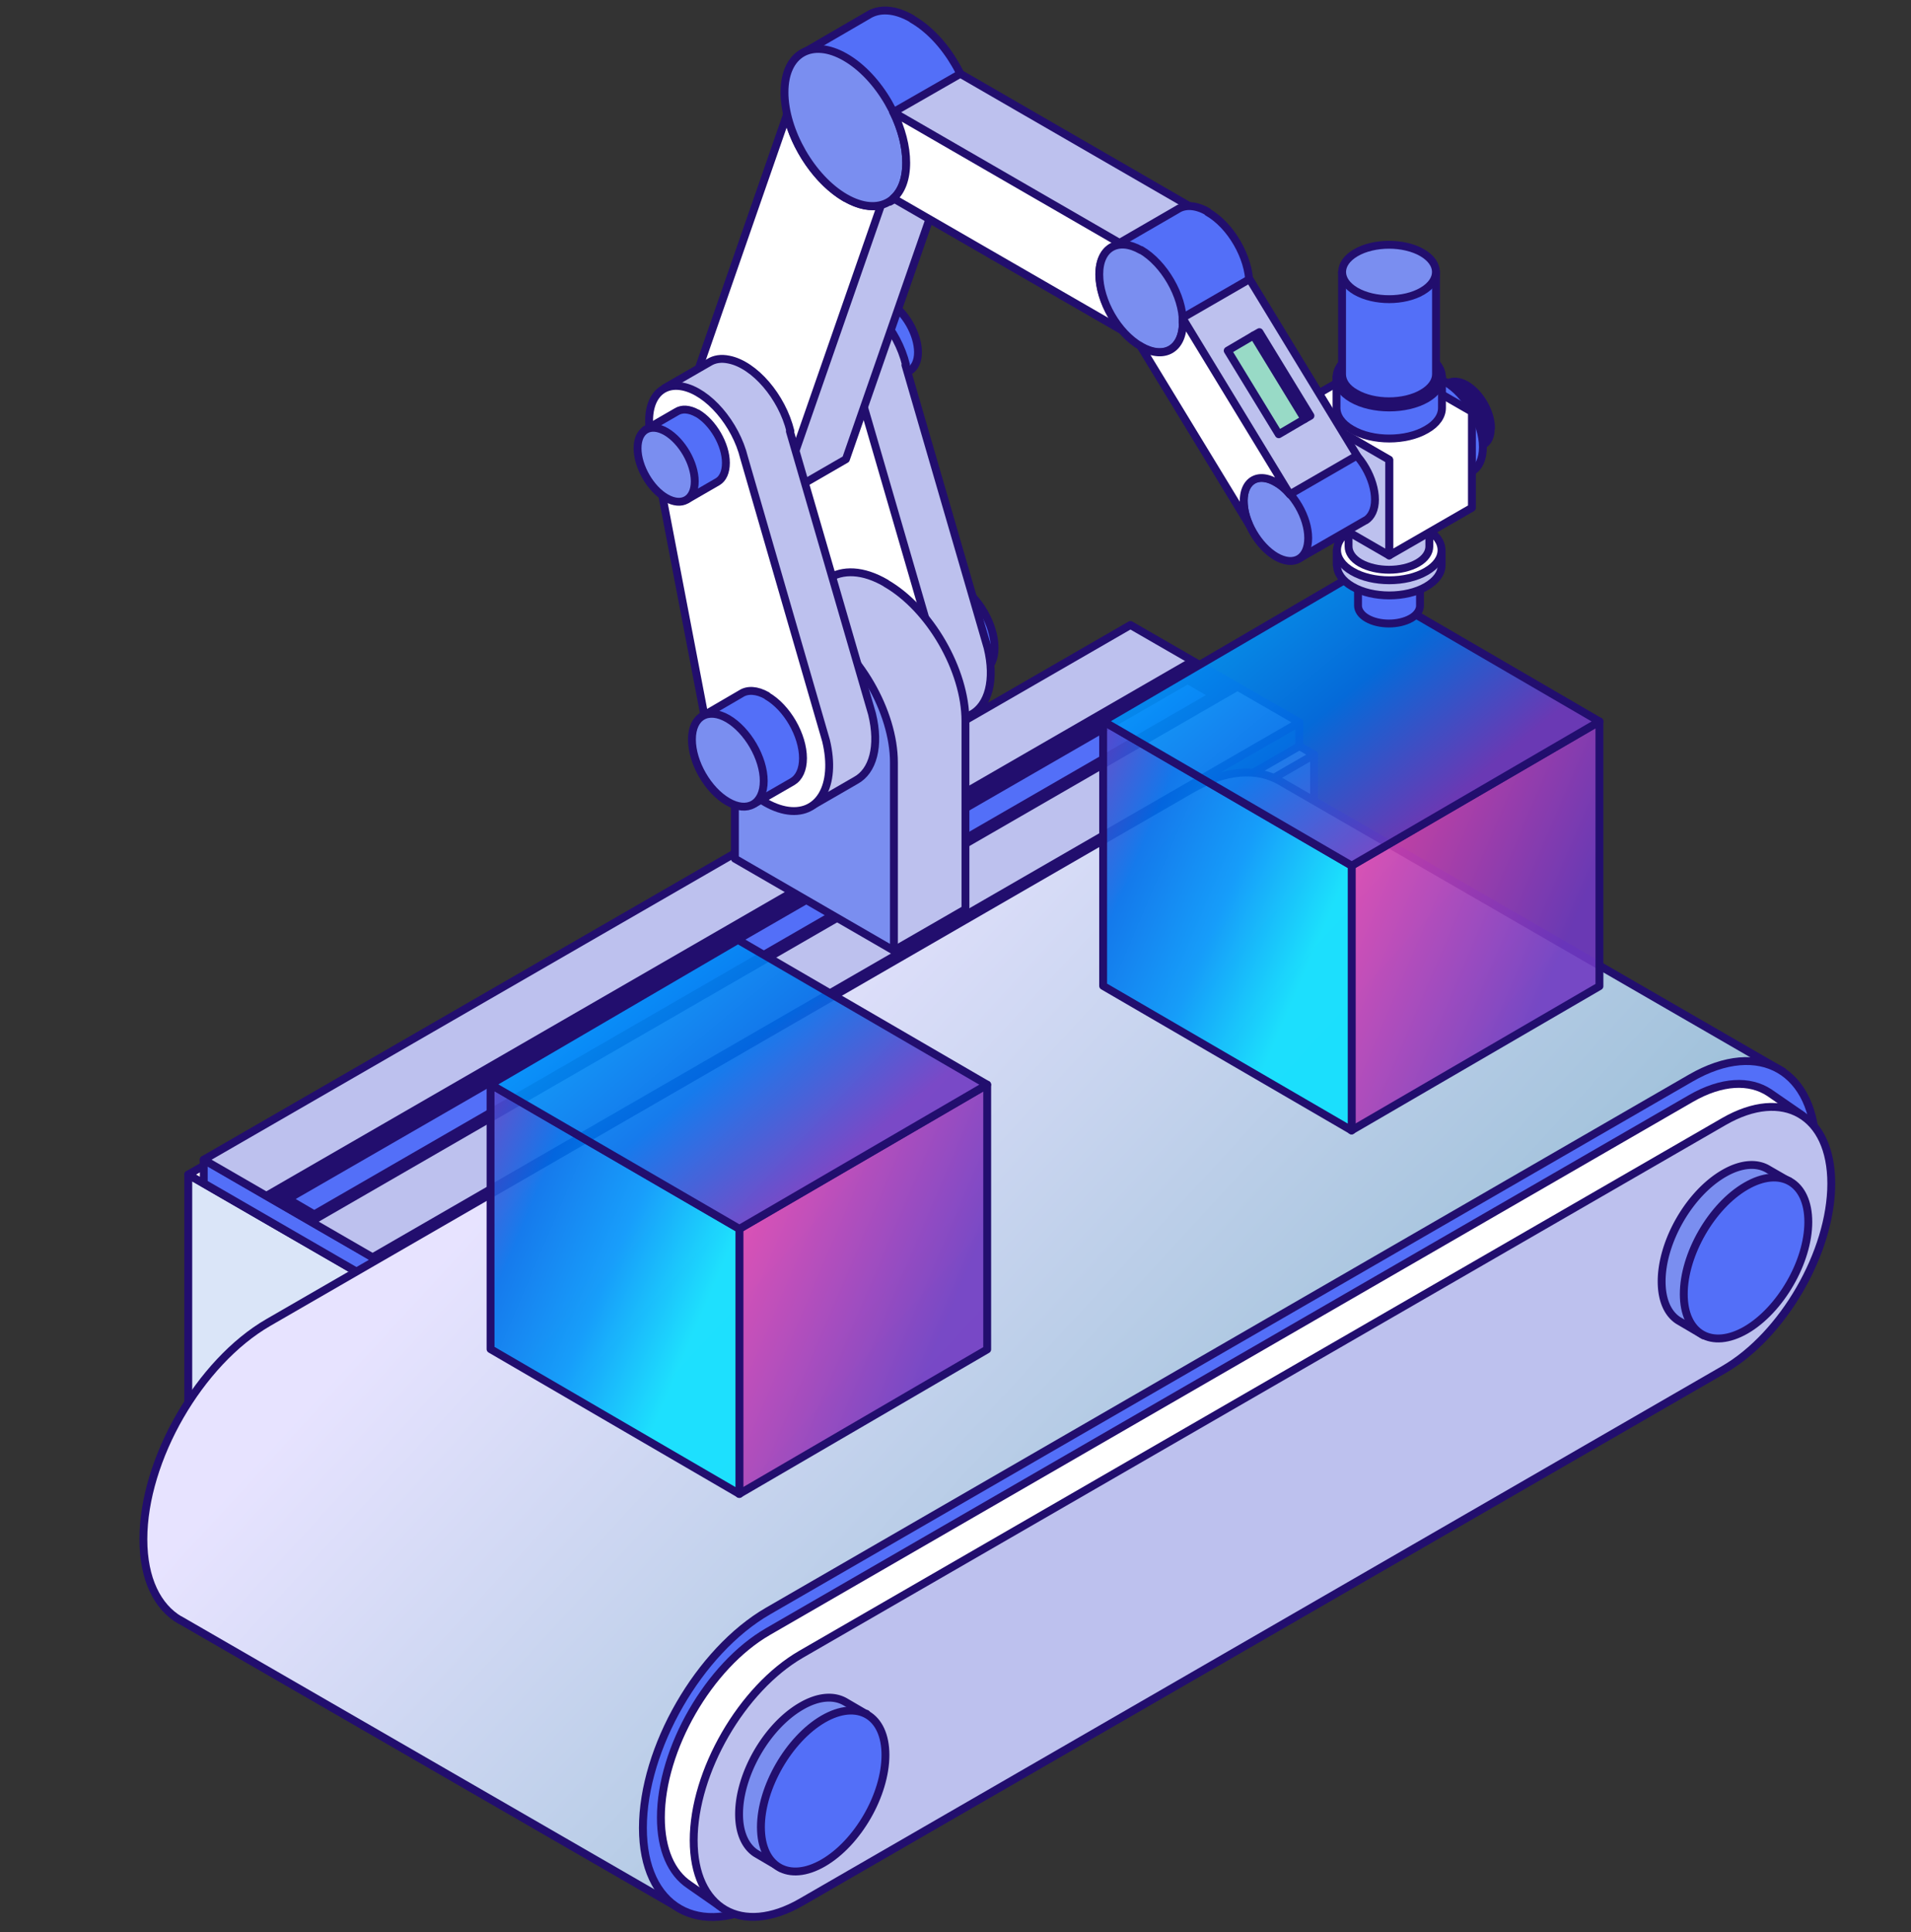 <svg width="182" height="184" fill="none" xmlns="http://www.w3.org/2000/svg"><rect width="100%" height="100%" fill="#333333" stroke="none"/><path d="m36.895 160.272 88.256-50.913V71.855l-88.257 50.94v37.477Z" fill="#B4CAED" stroke="#220E6E" stroke-width=".75" stroke-linejoin="round"/><path d="M36.895 160.272v-37.477L17.93 111.843v37.477l18.965 10.952Z" fill="#DAE5F8" stroke="#220E6E" stroke-width=".75" stroke-linejoin="round"/><path d="m36.895 122.795 88.257-50.94-18.966-10.952-88.256 50.94 18.965 10.952Z" fill="#fff" stroke="#220E6E" stroke-width=".75" stroke-linejoin="round"/><path d="m35.482 121.967 88.257-50.913v-2.271l-88.257 50.94v2.244Z" fill="#295E87" stroke="#220E6E" stroke-width=".75" stroke-linejoin="round"/><path d="M35.485 121.967v-2.244l-16.08-9.296v2.244l16.08 9.296Z" fill="#536FF8" stroke="#220E6E" stroke-width=".75" stroke-linejoin="round"/><path d="m35.485 119.723 88.256-50.94-16.08-9.27-88.257 50.914 16.08 9.296Z" fill="#BDC1EE" stroke="#220E6E" stroke-width=".75" stroke-linejoin="round"/><path d="m29.982 116.544 88.256-50.94-4.995-2.885-88.257 50.94 4.995 2.885Z" fill="#220E6E"/><path d="m26.51 113.632.908.535 85.692-49.418 2.484 1.443.935-.534-3.419-1.977-86.6 49.951Z" fill="#220E6E"/><path d="m27.418 114.167 2.51 1.469 85.666-49.444-2.484-1.442-85.692 49.417Z" fill="#536FF8" stroke="#220E6E" stroke-width=".75" stroke-linejoin="round"/><path d="m64.861 181.801 104.524-80.002-47.494-27.433c-2.163-1.256-5.155-1.096-8.441.801L25.568 125.92c-6.571 3.793-11.914 13.062-11.914 20.648 0 3.793 1.336 6.438 3.473 7.693h.027l47.707 27.54Z" fill="url(#a)" stroke="#220E6E" stroke-width=".75"/><path d="M161.024 130.167 73.142 180.92c-6.571 3.793-11.913.695-11.913-6.865 0-7.559 5.342-16.855 11.913-20.648l87.882-50.753c6.572-3.793 11.914-.695 11.914 6.865 0 7.559-5.342 16.855-11.914 20.648Z" fill="#536FF8" stroke="#220E6E" stroke-width=".75" stroke-linejoin="round"/><path d="m171.606 106.18-3.099-2.137c-1.87-1.229-4.514-1.149-7.479.561l-87.883 50.752c-5.636 3.259-10.204 11.193-10.204 17.71 0 3.072 1.015 5.289 2.698 6.411l3.179 2.217.347-1.362c1.229-.107 2.565-.561 3.98-1.362l87.883-50.753c5.663-3.259 10.23-11.192 10.23-17.71 0-1.042-.133-1.977-.347-2.805l.695-1.496v-.026Z" fill="#fff" stroke="#220E6E" stroke-width=".75" stroke-linejoin="round"/><path d="M164.178 106.794 76.295 157.52c-5.636 3.259-10.23 11.193-10.23 17.71 0 6.518 4.567 9.162 10.23 5.904l87.883-50.726c5.636-3.259 10.23-11.193 10.23-17.71 0-6.518-4.568-9.163-10.23-5.904Z" fill="#BDC1EE" stroke="#220E6E" stroke-width=".75" stroke-linejoin="round"/><path d="m170.379 112.484-1.95-1.122c-1.068-.668-2.591-.588-4.247.374-3.286 1.896-5.93 6.491-5.93 10.284 0 1.79.588 3.072 1.576 3.713l2.404 1.416.614-1.122a6.394 6.394 0 0 0 1.336-.588c3.286-1.896 5.93-6.491 5.93-10.284 0-.668-.08-1.282-.24-1.79l.507-.908v.027Z" fill="#7A8EF0" stroke="#220E6E" stroke-width=".75" stroke-linejoin="round"/><path d="M172.22 116.357c0 3.793-2.672 8.388-5.931 10.284-3.285 1.897-5.93.347-5.93-3.419s2.645-8.388 5.93-10.284c3.286-1.897 5.931-.374 5.931 3.419Z" fill="#536FF8" stroke="#220E6E" stroke-width=".75" stroke-linejoin="round"/><path d="m82.487 163.21-1.923-1.122c-1.095-.668-2.591-.588-4.247.374-3.286 1.896-5.93 6.491-5.93 10.284 0 1.79.614 3.072 1.576 3.713l2.404 1.416.614-1.122a6.408 6.408 0 0 0 1.336-.588c3.285-1.897 5.93-6.491 5.93-10.284 0-.668-.107-1.282-.24-1.79l.507-.908-.027.027Z" fill="#7A8EF0" stroke="#220E6E" stroke-width=".75" stroke-linejoin="round"/><path d="M84.329 167.11c0 3.793-2.645 8.387-5.93 10.284-3.286 1.896-5.93.347-5.93-3.419 0-3.767 2.67-8.388 5.93-10.284 3.285-1.897 5.93-.348 5.93 3.419Z" fill="#536FF8" stroke="#220E6E" stroke-width=".75" stroke-linejoin="round"/><path d="M70.398 117.018v25.237l23.62-13.763v-25.209l-23.62 13.735Z" fill="url(#b)" fill-opacity=".9" stroke="#220E6E" stroke-width=".75" stroke-linejoin="round"/><path d="M70.422 117.018v25.237l-23.703-13.791v-25.209l23.703 13.763Z" fill="url(#c)" fill-opacity=".9" stroke="#220E6E" stroke-width=".75" stroke-linejoin="round"/><path d="m46.719 103.256 23.703 13.762 23.592-13.735-23.73-13.79-23.565 13.763Z" fill="url(#d)" fill-opacity=".9" stroke="#220E6E" stroke-width=".75" stroke-linejoin="round"/><path d="M128.707 82.432v25.209l23.62-13.735V68.697l-23.62 13.735Z" fill="url(#e)" fill-opacity=".9" stroke="#220E6E" stroke-width=".75" stroke-linejoin="round"/><path d="M128.736 82.432v25.209l-23.675-13.763V68.67l23.675 13.763Z" fill="url(#f)" fill-opacity=".9" stroke="#220E6E" stroke-width=".75" stroke-linejoin="round"/><path d="m105.061 68.67 23.675 13.762 23.592-13.735-23.703-13.79-23.564 13.763Z" fill="url(#g)" fill-opacity=".9" stroke="#220E6E" stroke-width=".75" stroke-linejoin="round"/><path d="M84.678 28.822c-.775-.454-1.496-.48-1.977-.16l-2.965 1.71 3.954 6.624 2.938-1.683c.48-.294.801-.908.801-1.763 0-1.736-1.228-3.873-2.724-4.755l-.027.027Z" fill="#536FF8" stroke="#220E6E" stroke-width=".75" stroke-linejoin="round"/><path d="M81.713 30.559c-1.523-.882-2.725-.16-2.725 1.576s1.229 3.846 2.725 4.728c1.496.881 2.725.16 2.725-1.576 0-1.737-1.23-3.874-2.725-4.728Z" fill="#7A8EF0" stroke="#220E6E" stroke-width=".75" stroke-linejoin="round"/><path d="M91.33 55.72c-.989-.587-1.87-.614-2.485-.186l-3.74 2.164 4.969 8.307 3.66-2.11c.614-.374.988-1.122.988-2.217 0-2.164-1.523-4.835-3.42-5.93l.027-.027Z" fill="#536FF8" stroke="#220E6E" stroke-width=".75" stroke-linejoin="round"/><path d="M87.564 57.885c-1.897-1.096-3.42-.214-3.42 1.976s1.523 4.835 3.42 5.93c1.896 1.096 3.419.214 3.419-1.976s-1.523-4.835-3.42-5.93Z" fill="#7A8EF0" stroke="#220E6E" stroke-width=".75" stroke-linejoin="round"/><path d="M86.281 34.725c-.8-3.285-3.419-6.33-5.85-6.811-.747-.134-1.388-.027-1.896.294l-4.22 2.43 3.232 6.465.614-.348 4.327 22.625c.588 2.405 1.924 4.702 3.526 6.385l2.19 4.754 4.301-2.484c1.63-.881 2.297-3.285 1.55-6.357l-7.827-26.926.053-.027Z" fill="#BDC1EE" stroke="#220E6E" stroke-width=".75" stroke-linejoin="round"/><path d="M81.874 37.263c-.801-3.286-3.42-6.304-5.85-6.812-2.43-.48-3.766 1.763-2.965 5.049l5.049 26.391c1.041 4.301 4.487 8.281 7.666 8.922 3.205.641 4.942-2.324 3.9-6.624l-7.827-26.926h.027Z" fill="#fff" stroke="#220E6E" stroke-width=".75" stroke-linejoin="round"/><path d="M81.102 60.315c-.828 1.443-.187 4.14 1.496 6.09 1.656 1.924 3.687 2.351 4.541.909.828-1.443.187-4.167-1.495-6.09-1.657-1.924-3.687-2.324-4.542-.909ZM74.954 33.363c-.694 1.176-.16 3.393 1.203 4.969 1.362 1.576 3.018 1.923 3.686.748.694-1.176.133-3.393-1.202-4.969-1.363-1.576-3.019-1.896-3.687-.748Z" fill="#7A8EF0" stroke="#220E6E" stroke-width=".75" stroke-linejoin="round"/><path d="m81.31 7.212-6.384 3.66 2.404 12.955-3.152 23.586 6.384-3.686 9.696-27.86-8.921-8.655h-.027Z" fill="#BDC1EE" stroke="#220E6E" stroke-width=".75" stroke-linejoin="round"/><path d="M80.51 18.858c-2.617-1.522-4.835-4.781-5.556-7.96l-9.696 27.887 8.948 8.628 9.697-27.86c-.962.24-2.11.026-3.366-.695h-.027Z" fill="#fff" stroke="#220E6E" stroke-width=".75" stroke-linejoin="round"/><path d="M86.866 1.79c-1.656-.962-3.152-1.016-4.22-.321l-6.304 3.66 8.414 14.076 6.224-3.579h.027c1.041-.614 1.682-1.923 1.682-3.766 0-3.687-2.59-8.2-5.823-10.044v-.027Z" fill="#536FF8" stroke="#220E6E" stroke-width=".75" stroke-linejoin="round"/><path d="M80.51 5.449c-3.206-1.843-5.797-.347-5.797 3.339s2.591 8.2 5.796 10.044c3.206 1.843 5.797.347 5.797-3.34 0-3.686-2.591-8.2-5.797-10.043Z" fill="#7A8EF0" stroke="#220E6E" stroke-width=".75" stroke-linejoin="round"/><path d="m85.076 10.684 15.413 14.184 6.411-1.576 6.384-3.66L91.46 7.026l-6.384 3.66Z" fill="#BDC1EE" stroke="#220E6E" stroke-width=".75" stroke-linejoin="round"/><path d="M106.9 23.292 85.076 10.684c.775 1.576 1.229 3.26 1.229 4.809 0 1.549-.454 2.724-1.229 3.392l21.851 12.608c-1.309-1.496-2.218-3.606-2.218-5.396s.909-2.831 2.218-2.831l-.027.026Z" fill="#fff" stroke="#220E6E" stroke-width=".75" stroke-linejoin="round"/><path d="M84.388 55.534c-2.19-1.282-4.167-1.336-5.556-.4l-6.517 3.739 2.778 4.541 2.377-1.068L85.136 90.5l6.812-3.927V68.65c0-4.835-3.393-10.712-7.586-13.116h.026Z" fill="#BDC1EE" stroke="#220E6E" stroke-width=".75" stroke-linejoin="round"/><path d="M77.576 59.46c-4.167-2.403-7.586-.453-7.586 4.382v17.923l15.146 8.762V72.603c0-4.835-3.392-10.711-7.586-13.116l.026-.026Z" fill="#7A8EF0" stroke="#220E6E" stroke-width=".75" stroke-linejoin="round"/><path d="M75.278 41.056c-.802-3.285-3.42-6.33-5.85-6.811-.748-.16-1.39-.054-1.897.267l-4.22 2.43 3.232 6.465.614-.374 4.327 22.625c.588 2.404 1.924 4.701 3.526 6.384l2.19 4.755 4.301-2.484c1.63-.882 2.298-3.26 1.55-6.331l-7.827-26.926h.053Z" fill="#BDC1EE" stroke="#220E6E" stroke-width=".75" stroke-linejoin="round"/><path d="M70.868 43.594c-.801-3.26-3.42-6.304-5.85-6.785-2.43-.481-3.766 1.763-2.965 5.048l5.049 26.365c1.041 4.3 4.487 8.28 7.666 8.922 3.205.641 4.942-2.324 3.9-6.625l-7.8-26.925Z" fill="#fff" stroke="#220E6E" stroke-width=".75" stroke-linejoin="round"/><path d="M66.435 39.373c-.801-.454-1.496-.48-2.003-.16l-2.965 1.71 3.98 6.624 2.912-1.683c.48-.293.774-.908.774-1.79 0-1.736-1.229-3.846-2.724-4.727l.026.026Z" fill="#536FF8" stroke="#220E6E" stroke-width=".75" stroke-linejoin="round"/><path d="M63.443 41.11c-1.522-.882-2.724-.16-2.724 1.576s1.228 3.873 2.724 4.728c1.496.855 2.725.16 2.725-1.576 0-1.737-1.229-3.847-2.725-4.728Z" fill="#7A8EF0" stroke="#220E6E" stroke-width=".75" stroke-linejoin="round"/><path d="M73.057 66.246c-.989-.561-1.87-.588-2.485-.187l-3.713 2.163 4.969 8.308 3.66-2.11c.614-.374.988-1.149.988-2.217 0-2.19-1.523-4.835-3.42-5.93v-.027Z" fill="#536FF8" stroke="#220E6E" stroke-width=".75" stroke-linejoin="round"/><path d="M69.318 68.436c-1.897-1.095-3.42-.214-3.42 1.977 0 2.19 1.523 4.835 3.42 5.93 1.87 1.095 3.419.213 3.419-1.977s-1.55-4.835-3.42-5.93Z" fill="#7A8EF0" stroke="#220E6E" stroke-width=".75" stroke-linejoin="round"/><path d="M142.003 40.762c0-1.522-1.041-3.339-2.377-4.114-.668-.373-1.255-.4-1.71-.16l-2.457 1.443 3.446 5.77 2.404-1.39c.427-.24.668-.774.668-1.522l.026-.027Z" fill="#220E6E" stroke="#220E6E" stroke-width=".75" stroke-linejoin="round"/><path d="M139.598 42.178c0 1.523-1.068 2.137-2.377 1.362-1.309-.748-2.377-2.59-2.377-4.113 0-1.523 1.068-2.11 2.377-1.363 1.309.775 2.377 2.591 2.377 4.114Z" fill="#7A8EF0" stroke="#220E6E" stroke-width=".75" stroke-linejoin="round"/><path d="M141.228 42.552c0-2.27-1.603-5.022-3.553-6.17-.988-.588-1.896-.615-2.537-.241l-1.523.882.534.934c0 .16-.026.294-.026.481 0 2.27 1.602 5.022 3.552 6.17.161.08.294.16.455.214l.534.935 1.549-.881c.641-.374 1.015-1.175 1.015-2.297v-.027Z" fill="#536FF8" stroke="#220E6E" stroke-width=".75" stroke-linejoin="round"/><path d="M139.65 43.433c0 2.27-1.602 3.18-3.552 2.057-1.95-1.122-3.553-3.9-3.553-6.17s1.603-3.179 3.553-2.057c1.976 1.148 3.552 3.9 3.552 6.17Z" fill="#7A8EF0" stroke="#220E6E" stroke-width=".75" stroke-linejoin="round"/><path d="M129.335 54.412v3.259c0 .427.294.881.855 1.202 1.149.667 3.019.667 4.194 0 .561-.32.855-.775.855-1.202v-3.26h-5.93.026Z" fill="#536FF8" stroke="#220E6E" stroke-width=".75" stroke-linejoin="round"/><path d="M134.383 55.614c-1.148.668-3.018.668-4.193 0-1.149-.668-1.149-1.736 0-2.43 1.148-.669 3.018-.669 4.193 0 1.149.667 1.149 1.735 0 2.43Z" fill="#220E6E" stroke="#220E6E" stroke-width=".75" stroke-linejoin="round"/><path d="M127.307 52.382v1.442h.026c0 .721.481 1.47 1.47 2.03 1.923 1.122 5.102 1.122 7.025 0 .961-.56 1.469-1.282 1.469-2.03v-1.442h-9.99Z" fill="#BDC1EE" stroke="#220E6E" stroke-width=".75" stroke-linejoin="round"/><path d="M135.826 54.412c-1.924 1.122-5.102 1.122-7.026 0-1.95-1.122-1.95-2.938 0-4.06 1.924-1.122 5.102-1.122 7.026 0 1.95 1.122 1.95 2.938 0 4.06Z" fill="#fff" stroke="#220E6E" stroke-width=".75" stroke-linejoin="round"/><path d="M128.434 49.31v2.725c0 .56.374 1.148 1.122 1.576 1.523.855 3.954.855 5.449 0 .748-.428 1.122-1.015 1.122-1.576V49.31h-7.746.053Z" fill="#BDC1EE" stroke="#220E6E" stroke-width=".75" stroke-linejoin="round"/><path d="M135.028 50.886c-1.496.855-3.926.855-5.449 0-1.496-.881-1.496-2.297 0-3.152 1.523-.854 3.953-.854 5.449 0 1.523.855 1.523 2.27 0 3.152Z" fill="#220E6E" stroke="#220E6E" stroke-width=".75" stroke-linejoin="round"/><path d="M129.045 48.161v.935c0 .481.32.962.962 1.336 1.282.748 3.339.748 4.594 0 .641-.374.962-.855.962-1.336v-.934h-6.518Z" fill="#220E6E" stroke="#220E6E" stroke-width=".75" stroke-linejoin="round"/><path d="M134.601 49.497c-1.282.748-3.339.748-4.594 0-1.283-.721-1.283-1.923 0-2.644 1.282-.748 3.339-.748 4.594 0 1.282.72 1.282 1.923 0 2.644Z" fill="#220E6E" stroke="#220E6E" stroke-width=".75" stroke-linejoin="round"/><path d="m132.303 52.89 7.88-4.541v-9.136l-8.815-5.075-7.907 4.54 8.842 5.103v9.109Z" fill="#fff" stroke="#220E6E" stroke-width=".75" stroke-linejoin="round"/><path d="m123.461 47.787 8.842 5.102v-9.108l-8.842-5.102v9.108Z" fill="#BDC1EE" stroke="#220E6E" stroke-width=".75" stroke-linejoin="round"/><path d="M127.287 35.9v2.94c0 .747.481 1.495 1.469 2.056 1.95 1.148 5.156 1.148 7.106 0 .988-.561 1.469-1.309 1.469-2.057v-2.938h-10.044Z" fill="#536FF8" stroke="#220E6E" stroke-width=".75" stroke-linejoin="round"/><path d="M135.861 37.958c-1.95 1.122-5.156 1.122-7.106 0-1.95-1.122-1.95-2.965 0-4.114 1.95-1.122 5.156-1.122 7.106 0 1.95 1.149 1.95 2.965 0 4.114Z" fill="#7A8EF0" stroke="#220E6E" stroke-width=".75" stroke-linejoin="round"/><path d="M127.814 25.91v9.724c0 .668.428 1.335 1.309 1.816 1.737 1.015 4.595 1.015 6.331 0 .882-.507 1.309-1.175 1.309-1.816V25.91h-8.949Z" fill="#536FF8" stroke="#220E6E" stroke-width=".75" stroke-linejoin="round"/><path d="M135.453 27.727c-1.736 1.015-4.567 1.015-6.33 0-1.737-1.015-1.737-2.644 0-3.66 1.736-1.014 4.594-1.014 6.33 0 1.737 1.016 1.737 2.645 0 3.66Z" fill="#7A8EF0" stroke="#220E6E" stroke-width=".75" stroke-linejoin="round"/><path d="M115.031 20.167c-1.149-.668-2.191-.694-2.912-.214l-6.277 3.633 5.823 9.563 6.09-3.5.161-.08c.667-.453 1.068-1.308 1.068-2.51 0-2.538-1.763-5.61-3.98-6.865l.027-.027Z" fill="#536FF8" stroke="#220E6E" stroke-width=".75" stroke-linejoin="round"/><path d="M108.671 23.826c-2.19-1.255-3.98-.24-3.98 2.298 0 2.537 1.763 5.61 3.98 6.865 2.191 1.255 3.981.24 3.981-2.298 0-2.537-1.79-5.61-3.981-6.891v.026Z" fill="#7A8EF0" stroke="#220E6E" stroke-width=".75" stroke-linejoin="round"/><path d="M127.878 42.258c-.855-.48-1.603-.534-2.164-.214l-6.384 3.687 4.488 7.399 6.224-3.58h.026c.535-.347.882-1.015.882-1.976 0-1.95-1.363-4.328-3.072-5.316Z" fill="#536FF8" stroke="#220E6E" stroke-width=".75" stroke-linejoin="round"/><path d="M121.519 45.917c-1.683-.988-3.072-.187-3.072 1.763s1.389 4.328 3.072 5.316c1.71.988 3.072.187 3.072-1.763s-1.362-4.327-3.072-5.316Z" fill="#7A8EF0" stroke="#220E6E" stroke-width=".75" stroke-linejoin="round"/><path d="m112.623 30.264 3.125 7.88 7.106 8.922 6.384-3.686-10.231-16.802-6.384 3.686Z" fill="#BDC1EE" stroke="#220E6E" stroke-width=".75" stroke-linejoin="round"/><path d="m119.383 31.947 4.861 7.96.561-.32-4.861-7.96-.561.32Z" fill="#fff" stroke="#220E6E" stroke-width=".75" stroke-linejoin="round"/><path d="m116.924 33.39 4.861 7.96 2.458-1.443-4.862-7.96-2.457 1.442Z" fill="#98DAC6" stroke="#220E6E" stroke-width=".75" stroke-linejoin="round"/><path d="M112.653 30.718c0 2.538-1.79 3.553-3.98 2.297 0 0-.027 0-.054-.053l10.311 16.935a5.498 5.498 0 0 1-.481-2.19c0-1.95 1.389-2.752 3.072-1.763.481.267.935.668 1.336 1.148l-10.231-16.801v.454l.027-.027Z" fill="#fff" stroke="#220E6E" stroke-width=".75" stroke-linejoin="round"/><defs><linearGradient id="a" x1="18.939" y1="144.751" x2="91.746" y2="211.784" gradientUnits="userSpaceOnUse"><stop stop-color="#E7E3FF"/><stop offset="1" stop-color="#8EB9D1"/></linearGradient><linearGradient id="b" x1="71.12" y1="97.485" x2="97.445" y2="108.679" gradientUnits="userSpaceOnUse"><stop stop-color="#FF47A9"/><stop offset="1" stop-color="#703AC2"/></linearGradient><linearGradient id="c" x1="47.443" y1="97.454" x2="73.838" y2="108.708" gradientUnits="userSpaceOnUse"><stop stop-color="#703AC2"/><stop offset=".339" stop-color="#0070EB"/><stop offset=".661" stop-color="#0297FB"/><stop offset="1" stop-color="#0AE2FF"/></linearGradient><linearGradient id="d" x1="48.164" y1="85.398" x2="73.537" y2="115.983" gradientUnits="userSpaceOnUse"><stop stop-color="#0AE2FF"/><stop offset=".328" stop-color="#0297FB"/><stop offset=".646" stop-color="#0070EB"/><stop offset="1" stop-color="#703AC2"/></linearGradient><linearGradient id="e" x1="129.429" y1="62.904" x2="155.748" y2="74.103" gradientUnits="userSpaceOnUse"><stop stop-color="#FF47A9"/><stop offset="1" stop-color="#703AC2"/></linearGradient><linearGradient id="f" x1="105.784" y1="62.872" x2="132.151" y2="74.109" gradientUnits="userSpaceOnUse"><stop stop-color="#703AC2"/><stop offset=".339" stop-color="#0070EB"/><stop offset=".661" stop-color="#0297FB"/><stop offset="1" stop-color="#0AE2FF"/></linearGradient><linearGradient id="g" x1="106.505" y1="50.812" x2="131.881" y2="81.382" gradientUnits="userSpaceOnUse"><stop stop-color="#0AE2FF"/><stop offset=".328" stop-color="#0297FB"/><stop offset=".646" stop-color="#0070EB"/><stop offset="1" stop-color="#703AC2"/></linearGradient></defs></svg>